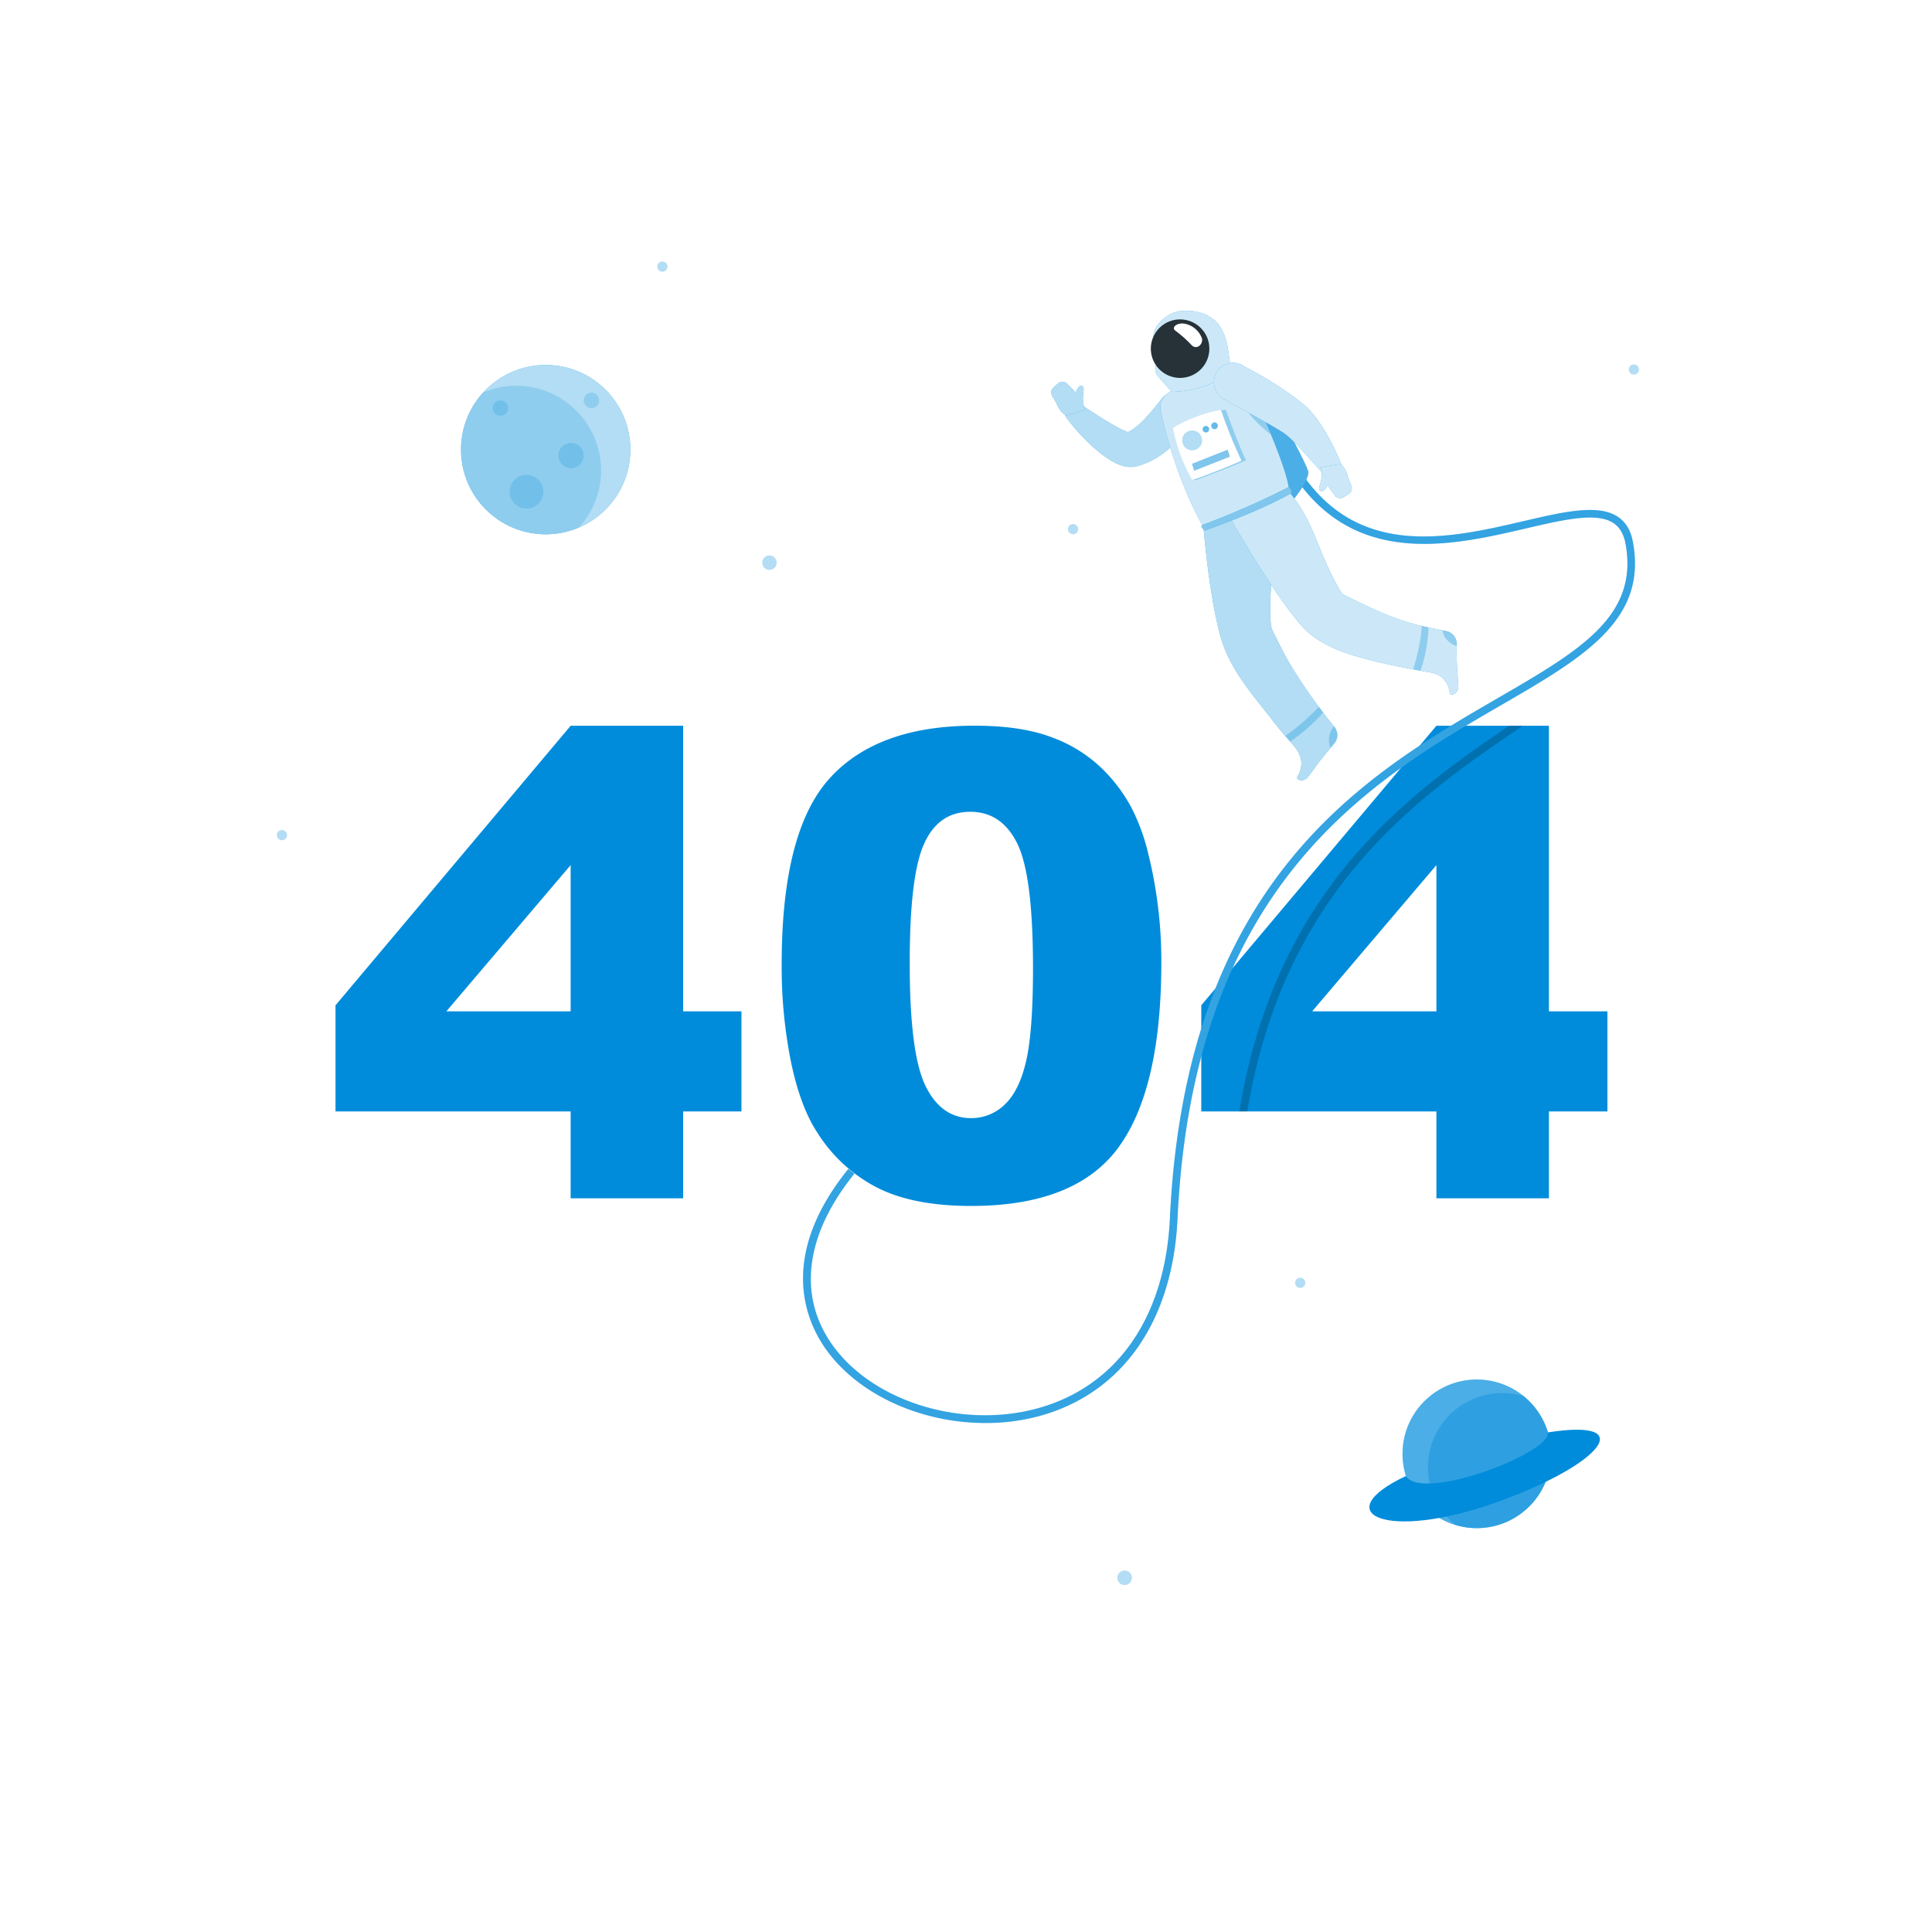 <svg xmlns="http://www.w3.org/2000/svg" xmlns:xlink="http://www.w3.org/1999/xlink"
          xmlns:svgjs="http://svgjs.com/svgjs" class="animated" id="freepik_stories-404-error" viewBox="0 0 500 500"
          version="1.1">
          <style>
            svg#freepik_stories-404-error:not(.animated) .animable {
              opacity: 0;
            }

            svg#freepik_stories-404-error.animated #freepik--background-complete--inject-46 {
              animation: 4s 1 forwards cubic-bezier(.36, -0.01, .5, 1.38) fadeIn;
              animation-delay: 0s;
            }

            svg#freepik_stories-404-error.animated #freepik--404--inject-46 {
              animation: 4s 1 forwards cubic-bezier(.36, -0.01, .5, 1.38) fadeIn;
              animation-delay: 0s;
            }

            svg#freepik_stories-404-error.animated #freepik--Planets--inject-46 {
              animation: 4s infinite forwards cubic-bezier(.36, -0.01, .5, 1.38) lightSpeedRight;
              animation-delay: 0s;
            }

            svg#freepik_stories-404-error.animated #freepik--Astronaut--inject-46 {
              animation: 4s infinite forwards cubic-bezier(.36, -0.01, .5, 1.38) slideDown;
              animation-delay: 0s;
            }

            svg#freepik_stories-404-error.animated #freepik--Rocket--inject-46 {
              animation: 4s infinite forwards cubic-bezier(.36, -0.01, .5, 1.38) zoomIn;
              animation-delay: 0s;
            }

            @keyframes fadeIn {
              0% {
                opacity: 0;
              }

              100% {
                opacity: 1;
              }
            }

            @keyframes lightSpeedRight {
              from {
                transform: translate3d(50%, 0, 0) skewX(-20deg);
                opacity: 0;
              }

              60% {
                transform: skewX(10deg);
                opacity: 1;
              }

              80% {
                transform: skewX(-2deg);
              }

              to {
                opacity: 1;
                transform: translate3d(0, 0, 0);
              }
            }

            @keyframes slideDown {
              0% {
                opacity: 0;
                transform: translateY(-30px);
              }

              100% {
                opacity: 1;
                transform: translateY(0);
              }
            }

            @keyframes zoomIn {
              0% {
                opacity: 0;
                transform: scale(0.5);
              }

              100% {
                opacity: 1;
                transform: scale(1);
              }
            }

            .animator-hidden {
              display: none;
            }
          </style>
          <g id="freepik--background-complete--inject-46" class="animable animator-hidden"
            style="transform-origin: 250px 250.025px;">
            <path
              d="M238.4,445.05H45.3a5.71,5.71,0,0,1-5.71-5.71V60.66A5.71,5.71,0,0,1,45.3,55H238.4a5.71,5.71,0,0,1,5.71,5.71V439.34A5.71,5.71,0,0,1,238.4,445.05ZM45.3,55.2a5.47,5.47,0,0,0-5.46,5.46V439.34a5.47,5.47,0,0,0,5.46,5.46H238.4a5.47,5.47,0,0,0,5.46-5.46V60.66a5.47,5.47,0,0,0-5.46-5.46Z"
              style="fill: rgb(235, 235, 235); transform-origin: 141.85px 250.025px;" id="el9m6u68agij5"
              class="animable" />
            <path
              d="M454.7,445.05H261.6a5.71,5.71,0,0,1-5.71-5.71V60.66A5.71,5.71,0,0,1,261.6,55H454.7a5.71,5.71,0,0,1,5.71,5.71V439.34A5.71,5.71,0,0,1,454.7,445.05ZM261.6,55.2a5.47,5.47,0,0,0-5.46,5.46V439.34a5.47,5.47,0,0,0,5.46,5.46H454.7a5.47,5.47,0,0,0,5.46-5.46V60.66a5.47,5.47,0,0,0-5.46-5.46Z"
              style="fill: rgb(235, 235, 235); transform-origin: 358.15px 250.025px;" id="elf4jek4gf3lb"
              class="animable" />
            <polygon
              points="113.05 168.25 114.67 171.52 118.29 172.05 115.67 174.6 116.29 178.2 113.05 176.5 109.82 178.2 110.44 174.6 107.82 172.05 111.44 171.52 113.05 168.25"
              style="fill: rgb(235, 235, 235); transform-origin: 113.055px 173.225px;" id="elinh8nj34egn"
              class="animable" />
            <polygon
              points="436.7 322.48 438.32 325.76 441.94 326.29 439.32 328.83 439.94 332.44 436.7 330.74 433.47 332.44 434.09 328.83 431.47 326.29 435.09 325.76 436.7 322.48"
              style="fill: rgb(245, 245, 245); transform-origin: 436.705px 327.46px;" id="elprga5h3gxqj"
              class="animable" />
            <polygon
              points="372.6 417.57 374.22 420.84 377.83 421.37 375.21 423.92 375.83 427.52 372.6 425.82 369.37 427.52 369.98 423.92 367.37 421.37 370.98 420.84 372.6 417.57"
              style="fill: rgb(245, 245, 245); transform-origin: 372.6px 422.545px;" id="elk0wv4ky7g7"
              class="animable" />
            <path
              d="M225.94,110.15l.6,1.22,1.35.2a.4.4,0,0,1,.22.69l-1,.95.23,1.34a.41.41,0,0,1-.59.43l-1.2-.64-1.2.64a.41.41,0,0,1-.59-.43l.22-1.34-1-.95a.4.4,0,0,1,.23-.69l1.34-.2.6-1.22A.41.41,0,0,1,225.94,110.15Z"
              style="fill: rgb(235, 235, 235); transform-origin: 225.546px 112.437px;" id="eldt5frrif93g"
              class="animable" />
            <path
              d="M60.78,402l.6,1.21,1.34.2a.41.41,0,0,1,.23.7l-1,.94.23,1.34a.41.41,0,0,1-.59.43l-1.2-.63-1.2.63a.41.41,0,0,1-.59-.43l.23-1.34-1-.94a.41.41,0,0,1,.22-.7l1.34-.2L60,402A.41.41,0,0,1,60.78,402Z"
              style="fill: rgb(245, 245, 245); transform-origin: 60.389px 404.29px;" id="eliev60kzxin"
              class="animable" />
            <path
              d="M87.75,97.3l.6,1.22,1.35.19a.41.41,0,0,1,.22.7l-1,1,.23,1.33a.4.4,0,0,1-.59.43l-1.2-.63-1.2.63a.4.4,0,0,1-.59-.43l.22-1.33-1-1a.41.41,0,0,1,.23-.7l1.34-.19L87,97.3A.41.41,0,0,1,87.75,97.3Z"
              style="fill: rgb(235, 235, 235); transform-origin: 87.356px 99.639px;" id="ell54e1nti6j9"
              class="animable" />
            <path d="M86.13,338.32A1.33,1.33,0,1,1,84.8,337,1.33,1.33,0,0,1,86.13,338.32Z"
              style="fill: rgb(235, 235, 235); transform-origin: 84.8px 338.33px;" id="elf3kh8zyto6j"
              class="animable" />
            <path d="M275.67,171.89a1.33,1.33,0,1,1-1.33-1.32A1.32,1.32,0,0,1,275.67,171.89Z"
              style="fill: rgb(235, 235, 235); transform-origin: 274.34px 171.9px;" id="elur07kmg0vgo"
              class="animable" />
            <path d="M206.71,98.4a1.33,1.33,0,1,1-1.33-1.33A1.34,1.34,0,0,1,206.71,98.4Z"
              style="fill: rgb(245, 245, 245); transform-origin: 205.38px 98.4px;" id="elaug6j13dq6" class="animable" />
            <g id="ela0ifc05rqx6">
              <circle cx="207.14" cy="415.38" r="7.35"
                style="fill: rgb(240, 240, 240); transform-origin: 207.14px 415.38px; transform: rotate(-13.28deg);"
                class="animable" id="ely19whbz1rz" />
            </g>
            <path
              d="M204.6,411.09a7.09,7.09,0,0,0-4.19,1.36,7.34,7.34,0,0,0,10.5,9.23s0,0,0,0a7.17,7.17,0,0,0-6.31-10.58Z"
              style="fill: rgb(230, 230, 230); transform-origin: 205.786px 416.907px;" id="elyosk6zmnb2a"
              class="animable" />
          </g>
          <g id="freepik--404--inject-46" class="animable" style="transform-origin: 251.415px 249.955px;">
            <path
              d="M147.68,287.64H86.83V260.17l60.85-72.34H176.8v73.9h15.09v25.91H176.8v22.48H147.68Zm0-25.91V223.89l-32.16,37.84Z"
              style="fill: #008CDB; transform-origin: 139.36px 248.975px;" id="elzunfn5l7l2l" class="animable" />
            <path
              d="M202.3,249.51q0-34.29,12.34-48t37.61-13.7q12.13,0,19.93,3a36.79,36.79,0,0,1,12.71,7.79,41.59,41.59,0,0,1,7.75,10.09,52.38,52.38,0,0,1,4.55,12.34,115.36,115.36,0,0,1,3.36,28q0,32.72-11.07,47.89t-38.13,15.18q-15.18,0-24.53-4.84a39.76,39.76,0,0,1-15.33-14.19q-4.35-6.64-6.77-18.17A124.33,124.33,0,0,1,202.3,249.51Zm33.14.08q0,23,4.05,31.37t11.77,8.41a12.34,12.34,0,0,0,8.82-3.57q3.74-3.57,5.5-11.28t1.76-24q0-23.94-4.06-32.19t-12.18-8.24q-8.28,0-12,8.41T235.44,249.59Z"
              style="fill: #008CDB; transform-origin: 251.423px 249.955px;" id="el1gom0e55dbl" class="animable" />
            <path
              d="M371.74,287.64H310.89V260.17l60.85-72.34h29.12v73.9H416v25.91H400.86v22.48H371.74Zm0-25.91V223.89l-32.15,37.84Z"
              style="fill: #008CDB; transform-origin: 363.445px 248.975px;" id="el0vl3ykj529h" class="animable" />
          </g>
          <g id="freepik--Planets--inject-46" class="animable" style="transform-origin: 247.91px 238.95px;">
            <g id="ell82oe1jwfh">
              <g style="opacity: 0.3; transform-origin: 247.91px 238.95px;" class="animable" id="elluoe6zx8n5">
                <path d="M201,145.62a1.87,1.87,0,1,1-1.86-1.87A1.86,1.86,0,0,1,201,145.62Z"
                  style="fill: #008CDB; transform-origin: 199.13px 145.62px;" id="elouzjuqhx1h" class="animable" />
                <circle cx="72.97" cy="216.13" r="1.32" style="fill: #008CDB; transform-origin: 72.97px 216.13px;"
                  id="el83tjl4z0j1g" class="animable" />
                <circle cx="291.05" cy="408.33" r="1.89" style="fill: #008CDB; transform-origin: 291.05px 408.33px;"
                  id="ele6a3vlb9jsd" class="animable" />
                <circle cx="336.5" cy="332" r="1.32" style="fill: #008CDB; transform-origin: 336.5px 332px;"
                  id="el6govf2v71lh" class="animable" />
                <path d="M424.17,95.62a1.32,1.32,0,1,1-1.32-1.32A1.32,1.32,0,0,1,424.17,95.62Z"
                  style="fill: #008CDB; transform-origin: 422.85px 95.62px;" id="el8waphamfr4o" class="animable" />
                <path d="M172.75,69a1.32,1.32,0,1,1-1.32-1.32A1.33,1.33,0,0,1,172.75,69Z"
                  style="fill: #008CDB; transform-origin: 171.43px 69px;" id="elvjss7xf0ln" class="animable" />
                <circle cx="277.7" cy="136.94" r="1.32" style="fill: #008CDB; transform-origin: 277.7px 136.94px;"
                  id="el9gl7yz0pd86" class="animable" />
              </g>
            </g>
            <circle cx="141.23" cy="116.36" r="21.91" style="fill: #008CDB; transform-origin: 141.23px 116.36px;"
              id="elqzvvgdq93td" class="animable" />
            <g id="ele0g0vwc06cm">
              <circle cx="141.23" cy="116.36" r="21.91"
                style="fill: rgb(255, 255, 255); opacity: 0.7; transform-origin: 141.23px 116.36px;" class="animable"
                id="elccdsezg90k8" />
            </g>
            <g id="eldpjgrq8mabo">
              <path
                d="M133.68,99.83A21.84,21.84,0,0,0,125,101.6a21.92,21.92,0,0,0,24.87,34.89h0a21.92,21.92,0,0,0-16.23-36.65Z"
                style="fill: #008CDB; opacity: 0.2; transform-origin: 137.425px 119.051px;" class="animable"
                id="el35cl224ss64" />
            </g>
            <g id="elkx25opj4irb">
              <path d="M131.5,105.62a2,2,0,1,1-2-2A2,2,0,0,1,131.5,105.62Z"
                style="fill: #008CDB; opacity: 0.2; transform-origin: 129.5px 105.62px;" class="animable"
                id="el9lo5ojlnd1p" />
            </g>
            <g id="elny2osl1ir8l">
              <path d="M155.06,103.62a2,2,0,1,1-2-2A2,2,0,0,1,155.06,103.62Z"
                style="fill: #008CDB; opacity: 0.2; transform-origin: 153.06px 103.62px;" class="animable"
                id="el9r5mwwdf0vo" />
            </g>
            <g id="el3p3szr2gkdj">
              <path d="M151.06,117.9a3.28,3.28,0,1,1-3.28-3.28A3.28,3.28,0,0,1,151.06,117.9Z"
                style="fill: #008CDB; opacity: 0.2; transform-origin: 147.78px 117.9px;" class="animable"
                id="elq30lbx338h" />
            </g>
            <g id="elqzw394uac4n">
              <path d="M140.64,127.25a4.38,4.38,0,1,1-4.38-4.38A4.38,4.38,0,0,1,140.64,127.25Z"
                style="fill: #008CDB; opacity: 0.2; transform-origin: 136.26px 127.25px;" class="animable"
                id="elj9a5vqp2cm" />
            </g>
            <g id="elsmvajbqd8l8">
              <circle cx="382.2" cy="376.25" r="19.23"
                style="fill: #008CDB; transform-origin: 382.2px 376.25px; transform: rotate(-76.72deg);"
                class="animable" id="elc4h1ab2yw5" />
            </g>
            <g id="elm0o2nc3oqye">
              <circle cx="382.2" cy="376.25" r="19.23"
                style="fill: rgb(255, 255, 255); opacity: 0.3; transform-origin: 382.2px 376.25px; transform: rotate(-76.72deg);"
                class="animable" id="elxqy0raiclvg" />
            </g>
            <g id="elobrpxn9hmy">
              <path d="M394.33,361.34a19.22,19.22,0,0,0-17.67,33.32,19,19,0,0,0,5.53.82,19.23,19.23,0,0,0,12.14-34.14Z"
                style="fill: #008CDB; opacity: 0.4; transform-origin: 385.486px 378px;" class="animable"
                id="el7rdsakizxvk" />
            </g>
            <path
              d="M363.83,382c-20.53,9.66-5.22,17.11,23.71,6.71,26.79-9.63,37-21.77,13-18C401.83,375.76,368.28,388.83,363.83,382Z"
              style="fill: #008CDB; transform-origin: 384.229px 381.874px;" id="elu2jcyekdhqo" class="animable" />
          </g>
          <g id="freepik--Astronaut--inject-46" class="animable" style="transform-origin: 315.482px 224.349px;">
            <g id="el9xhpt0t14rp">
              <path d="M394.1,187.83C367.21,206,332.4,230,322.79,287.64h-2.05c9.35-57,42.89-81.57,69.79-99.81Z"
                style="opacity: 0.2; transform-origin: 357.42px 237.735px;" class="animable" id="elxgid3w9tfms" />
            </g>
            <path
              d="M255,368.27c-17,0-33.81-7.67-42-20.19-5.05-7.74-10.92-23.95,6.56-45.58l1.55,1.26c-12.36,15.3-14.64,30.65-6.43,43.23,10,15.3,33.59,23,53.73,17.52,20.63-5.61,33.15-23.55,34.36-49.22,4.13-87.81,50.78-114.86,84.84-134.61,21.17-12.27,36.46-21.13,33.1-39.84-.47-2.59-1.5-4.38-3.17-5.48-4.35-2.87-12.85-.88-22.69,1.41-19.31,4.5-45.75,10.66-61.5-16.13l1.73-1c15,25.53,39.57,19.8,59.32,15.2,10.29-2.39,19.17-4.46,24.24-1.13,2.15,1.41,3.47,3.64,4,6.8,3.61,20.08-13,29.72-34.05,41.92-33.67,19.52-79.77,46.25-83.85,133-1.26,26.6-14.32,45.21-35.84,51.06A52.88,52.88,0,0,1,255,368.27Z"
              style="fill: #008CDB; transform-origin: 315.482px 243.955px;" id="el6kruuht83y" class="animable" />
            <g id="el6x4kmj6lwwb">
              <path
                d="M255,368.27c-17,0-33.81-7.67-42-20.19-5.05-7.74-10.92-23.95,6.56-45.58l1.55,1.26c-12.36,15.3-14.64,30.65-6.43,43.23,10,15.3,33.59,23,53.73,17.52,20.63-5.61,33.15-23.55,34.36-49.22,4.13-87.81,50.78-114.86,84.84-134.61,21.17-12.27,36.46-21.13,33.1-39.84-.47-2.59-1.5-4.38-3.17-5.48-4.35-2.87-12.85-.88-22.69,1.41-19.31,4.5-45.75,10.66-61.5-16.13l1.73-1c15,25.53,39.57,19.8,59.32,15.2,10.29-2.39,19.17-4.46,24.24-1.13,2.15,1.41,3.47,3.64,4,6.8,3.61,20.08-13,29.72-34.05,41.92-33.67,19.52-79.77,46.25-83.85,133-1.26,26.6-14.32,45.21-35.84,51.06A52.88,52.88,0,0,1,255,368.27Z"
                style="fill: rgb(255, 255, 255); opacity: 0.2; transform-origin: 315.482px 243.955px;" class="animable"
                id="elqq1n4m2w8e" />
            </g>
            <path d="M312.76,97a46.05,46.05,0,0,1,13.58,2.13s11,18.77,12.3,23.07c-.46,4.24-7.61,11.19-7.61,11.19Z"
              style="fill: #008CDB; transform-origin: 325.7px 115.195px;" id="eli8eesw9t4j" class="animable" />
            <g id="elk5fnfs8c70n">
              <path d="M312.76,97a46.05,46.05,0,0,1,13.58,2.13s11,18.77,12.3,23.07c-.46,4.24-7.61,11.19-7.61,11.19Z"
                style="fill: rgb(255, 255, 255); opacity: 0.3; transform-origin: 325.7px 115.195px;" class="animable"
                id="elyvdfqqv3hss" />
            </g>
            <path
              d="M345.34,188.13a141.41,141.41,0,0,1-11.56-16.38q-1.26-2.17-2.39-4.42c-.43-.85-.84-1.7-1.24-2.56a10.76,10.76,0,0,1-1.21-2.69c-1.2-12.67,3.14-22-1-32.17l-16.48,6.44s1.4,18.12,4.6,29c2,6.73,6.48,12.55,10.81,17.94,1.35,1.68,2.65,3.41,4,5.1s2.71,3.06,4,4.65c1.95,2.41,2.59,4.72,1.12,7.56l-.25.45c-.42.74,1.54,1.58,2.78,0,2-2.58,1.72-2.42,3.46-4.62,1.06-1.33,2.27-2.78,3.32-4A3.37,3.37,0,0,0,345.34,188.13Z"
              style="fill: #008CDB; transform-origin: 328.778px 165.928px;" id="el04nieumrxoso" class="animable" />
            <g id="el5a2qklzbuaf">
              <path
                d="M345.34,188.13a141.41,141.41,0,0,1-11.56-16.38q-1.26-2.17-2.39-4.42c-.43-.85-.84-1.7-1.24-2.56a10.76,10.76,0,0,1-1.21-2.69c-1.2-12.67,3.14-22-1-32.17l-16.48,6.44s1.4,18.12,4.6,29c2,6.73,6.48,12.55,10.81,17.94,1.35,1.68,2.65,3.41,4,5.1s2.71,3.06,4,4.65c1.95,2.41,2.59,4.72,1.12,7.56l-.25.45c-.42.74,1.54,1.58,2.78,0,2-2.58,1.72-2.42,3.46-4.62,1.06-1.33,2.27-2.78,3.32-4A3.37,3.37,0,0,0,345.34,188.13Z"
                style="fill: rgb(255, 255, 255); opacity: 0.7; transform-origin: 328.778px 165.928px;" class="animable"
                id="elfcr0edwwpss" />
            </g>
            <g id="elgss6w50ewuv">
              <path d="M341.31,182.92a54.69,54.69,0,0,1-8.66,7.52c.43.48.85,1,1.28,1.46a43.92,43.92,0,0,0,8.5-7.51Z"
                style="fill: #008CDB; opacity: 0.3; transform-origin: 337.54px 187.41px;" class="animable"
                id="elseichva36b" />
            </g>
            <g id="elf77k4dgw9pu">
              <path
                d="M345.34,188.13l-.12-.14a5.18,5.18,0,0,0-1.27,3.17,5,5,0,0,0,.38,2.35l.95-1.13A3.37,3.37,0,0,0,345.34,188.13Z"
                style="fill: #008CDB; opacity: 0.3; transform-origin: 344.999px 190.75px;" class="animable"
                id="elnc5ewnhoy3" />
            </g>
            <path
              d="M308.84,109a35.38,35.38,0,0,1-6.37,7.19,23.27,23.27,0,0,1-4.42,3,19,19,0,0,1-2.58,1.09l-.68.22-.22.06-.47.13a5.93,5.93,0,0,1-.88.14,7.55,7.55,0,0,1-2.51-.23,12.24,12.24,0,0,1-2.94-1.27,25,25,0,0,1-2.15-1.41,40.31,40.31,0,0,1-3.58-3,53.16,53.16,0,0,1-6-6.74,2.51,2.51,0,0,1,3.35-3.62l.08,0c2.36,1.5,4.74,3.08,7.06,4.49,1.18.69,2.32,1.39,3.45,1.93a15.29,15.29,0,0,0,1.59.72,3.12,3.12,0,0,0,1.07.26c.06,0,0-.07-.37-.06a2.93,2.93,0,0,0-.35,0l-.22.05,0,0,.33-.17a13.53,13.53,0,0,0,1.29-.79,18.4,18.4,0,0,0,2.5-2.12,63.62,63.62,0,0,0,4.9-5.79l0,0a5,5,0,0,1,8,5.93Z"
              style="fill: #008CDB; transform-origin: 292.498px 111.132px;" id="el3senladkz5v" class="animable" />
            <g id="elhve72px6zt4">
              <path
                d="M308.84,109a35.38,35.38,0,0,1-6.37,7.19,23.27,23.27,0,0,1-4.42,3,19,19,0,0,1-2.58,1.09l-.68.22-.22.06-.47.13a5.93,5.93,0,0,1-.88.14,7.55,7.55,0,0,1-2.51-.23,12.24,12.24,0,0,1-2.94-1.27,25,25,0,0,1-2.15-1.41,40.31,40.31,0,0,1-3.58-3,53.16,53.16,0,0,1-6-6.74,2.51,2.51,0,0,1,3.35-3.62l.08,0c2.36,1.5,4.74,3.08,7.06,4.49,1.18.69,2.32,1.39,3.45,1.93a15.29,15.29,0,0,0,1.59.72,3.12,3.12,0,0,0,1.07.26c.06,0,0-.07-.37-.06a2.93,2.93,0,0,0-.35,0l-.22.05,0,0,.33-.17a13.53,13.53,0,0,0,1.29-.79,18.4,18.4,0,0,0,2.5-2.12,63.62,63.62,0,0,0,4.9-5.79l0,0a5,5,0,0,1,8,5.93Z"
                style="fill: rgb(255, 255, 255); opacity: 0.7; transform-origin: 292.498px 111.132px;" class="animable"
                id="elqowpcj7vah" />
            </g>
            <path
              d="M272.29,102.42l1.17,2s.89,2.62,2.68,3.1l4.86-1.57-.25-.41h0c-.62-.94-.55-2.77-.34-4.29s-.57-1.57-1.15-1.19a3.82,3.82,0,0,0-.84,1.65,7.77,7.77,0,0,0-.79-.93l-1.48-1.48a1.72,1.72,0,0,0-2.34-.06l-1.2,1.07A1.71,1.71,0,0,0,272.29,102.42Z"
              style="fill: #008CDB; transform-origin: 276.531px 103.165px;" id="el07hvmx3h56dq" class="animable" />
            <g id="elxnk4iembehg">
              <path
                d="M272.29,102.42l1.17,2s.89,2.62,2.68,3.1l4.86-1.57-.25-.41h0c-.62-.94-.55-2.77-.34-4.29s-.57-1.57-1.15-1.19a3.82,3.82,0,0,0-.84,1.65,7.77,7.77,0,0,0-.79-.93l-1.48-1.48a1.72,1.72,0,0,0-2.34-.06l-1.2,1.07A1.71,1.71,0,0,0,272.29,102.42Z"
                style="fill: rgb(255, 255, 255); opacity: 0.7; transform-origin: 276.531px 103.165px;" class="animable"
                id="elryx60pdx2uo" />
            </g>
            <path
              d="M317.67,95.22a59.64,59.64,0,0,0-15.34,6.47,4.32,4.32,0,0,0-1.94,4.53c1.93,9.44,6.32,22.08,11.06,30.13l22.11-9.15c.15-3.9-5.22-16.52-10.69-28.72C321.89,96.29,320,94.66,317.67,95.22Z"
              style="fill: #008CDB; transform-origin: 316.932px 115.729px;" id="elmssj709vmpj" class="animable" />
            <g id="elqs1dyadcuk">
              <path
                d="M317.67,95.22a59.64,59.64,0,0,0-15.34,6.47,4.32,4.32,0,0,0-1.94,4.53c1.93,9.44,6.32,22.08,11.06,30.13l22.11-9.15c.15-3.9-5.22-16.52-10.69-28.72C321.89,96.29,320,94.66,317.67,95.22Z"
                style="fill: rgb(255, 255, 255); opacity: 0.8; transform-origin: 316.932px 115.729px;" class="animable"
                id="el78edhmehmi" />
            </g>
            <g id="el13hhc6ysl6w">
              <path d="M326.3,106.21l-4.39-1.47c1,2.57,4.53,5.82,7,7.73C328.11,110.47,327.22,108.37,326.3,106.21Z"
                style="fill: #008CDB; opacity: 0.3; transform-origin: 325.41px 108.605px;" class="animable"
                id="elq2uhzzpr9a" />
            </g>
            <path
              d="M316.22,85.32c-1.83-3.48-5.78-5.23-10.52-4.84-4,.34-7.54,4.42-7.12,6.62S302.36,90.24,303,91l-2.77,2a3,3,0,0,0-.6,4.29c1.17,1.48,2.71,3,3.6,4.12,7.66-.2,13.33-3.12,15.38-5.93C317.84,91.92,318,88.78,316.22,85.32Z"
              style="fill: #008CDB; transform-origin: 308.578px 90.918px;" id="ellh55juc856s" class="animable" />
            <g id="elph94lwtmg3q">
              <path
                d="M316.22,85.32c-1.83-3.48-5.78-5.23-10.52-4.84-4,.34-7.54,4.42-7.12,6.62S302.36,90.24,303,91l-2.77,2a3,3,0,0,0-.6,4.29c1.17,1.48,2.71,3,3.6,4.12,7.66-.2,13.33-3.12,15.38-5.93C317.84,91.92,318,88.78,316.22,85.32Z"
                style="fill: rgb(255, 255, 255); opacity: 0.8; transform-origin: 308.578px 90.918px;" class="animable"
                id="elixa59bfa2i" />
            </g>
            <path d="M312.46,87.48a7.57,7.57,0,1,1-9.81-4.3A7.58,7.58,0,0,1,312.46,87.48Z"
              style="fill: rgb(38, 50, 56); transform-origin: 305.407px 90.231px;" id="elav6m2vn4n1t"
              class="animable" />
            <path
              d="M377.39,177.6c-.11-3.29-.26-3-.35-5.77-.06-1.7-.07-3.59-.08-5.22a3.36,3.36,0,0,0-2.7-3.28c-1.32-.27-2.65-.52-4-.8-1.73-.37-3.44-.77-5.13-1.26-1.32-.38-2.62-.8-3.91-1.27s-2.74-1-4.08-1.62c-1.58-.67-3.14-1.39-4.68-2.14-1.73-.82-3.44-1.68-5.15-2.55-6.58-10.89-6.72-18.07-13.78-26.49l-15.16,6.86s11.14,19.76,18.72,28.14c4.37,4.82,11.22,7,17.33,8.58,4.41,1.13,8.88,2,13.35,2.83,1.74.32,3.63.44,5.13,1.48a5.74,5.74,0,0,1,2.14,3.45q.1.42.18.84C375.41,180.22,377.46,179.58,377.39,177.6Z"
              style="fill: #008CDB; transform-origin: 347.881px 153.47px;" id="eleo2f7btgd0e" class="animable" />
            <g id="eliyyrfrzt8us">
              <path
                d="M377.39,177.6c-.11-3.29-.26-3-.35-5.77-.06-1.7-.07-3.59-.08-5.22a3.36,3.36,0,0,0-2.7-3.28c-1.32-.27-2.65-.52-4-.8-1.73-.37-3.44-.77-5.13-1.26-1.32-.38-2.62-.8-3.91-1.27s-2.74-1-4.08-1.62c-1.58-.67-3.14-1.39-4.68-2.14-1.73-.82-3.44-1.68-5.15-2.55-6.58-10.89-6.72-18.07-13.78-26.49l-15.16,6.86s11.14,19.76,18.72,28.14c4.37,4.82,11.22,7,17.33,8.58,4.41,1.13,8.88,2,13.35,2.83,1.74.32,3.63.44,5.13,1.48a5.74,5.74,0,0,1,2.14,3.45q.1.42.18.84C375.41,180.22,377.46,179.58,377.39,177.6Z"
                style="fill: rgb(255, 255, 255); opacity: 0.8; transform-origin: 347.881px 153.47px;" class="animable"
                id="elfpt4is6vt2" />
            </g>
            <g id="el75bgwh5m6qi">
              <path
                d="M369.7,162.4c-.6-.13-1.2-.26-1.81-.41.05,3.46-1.57,9.42-2.16,11.23l1.9.36A38.11,38.11,0,0,0,369.7,162.4Z"
                style="fill: #008CDB; opacity: 0.3; transform-origin: 367.715px 167.785px;" class="animable"
                id="elnj791ez6gdr" />
            </g>
            <g id="elrykx1d2yw3f">
              <path
                d="M377,166.61a3.36,3.36,0,0,0-2.69-3.28l-1-.19a4.58,4.58,0,0,0,1.63,2.9,5.09,5.09,0,0,0,2,1.14C377,167,377,166.8,377,166.61Z"
                style="fill: #008CDB; opacity: 0.3; transform-origin: 375.155px 165.16px;" class="animable"
                id="elekds8ptd0l4" />
            </g>
            <path
              d="M311.05,87.54c.4,1.52-1.3,3.11-2.65,1.8a30.83,30.83,0,0,0-4.12-3.69c-1.39-.87.46-2.39,2.65-1.8A5.94,5.94,0,0,1,311.05,87.54Z"
              style="fill: rgb(255, 255, 255); transform-origin: 307.454px 86.772px;" id="elidu7x79f7wi"
              class="animable" />
            <path
              d="M311.16,135.86c-.7.26.58,1.46.58,1.46s14-4.79,22.5-9.72a1.88,1.88,0,0,0-.68-1.58A216,216,0,0,1,311.16,135.86Z"
              style="fill: #008CDB; transform-origin: 322.598px 131.67px;" id="el7fesyy08hw" class="animable" />
            <g id="elw2pfxjyym">
              <path
                d="M311.16,135.86c-.7.26.58,1.46.58,1.46s14-4.79,22.5-9.72a1.88,1.88,0,0,0-.68-1.58A216,216,0,0,1,311.16,135.86Z"
                style="fill: rgb(255, 255, 255); opacity: 0.5; transform-origin: 322.598px 131.67px;" class="animable"
                id="ele6ckx4wp565" />
            </g>
            <path
              d="M321.46,94.56c2.76,1.4,5.35,2.87,8,4.5,1.29.82,2.57,1.65,3.84,2.55s2.53,1.82,3.8,2.86l.47.39.59.54a12.74,12.74,0,0,1,1,1c.32.35.59.69.85,1s.54.68.77,1a43.8,43.8,0,0,1,2.58,4,59.05,59.05,0,0,1,4,8.35,2.52,2.52,0,0,1-4.19,2.62l-.05-.06c-2-2.13-3.93-4.37-5.87-6.46s-3.91-4.21-5.54-5.14c-2.27-1.41-4.8-2.82-7.31-4.2l-7.56-4.2h0a5,5,0,0,1,4.68-8.84Z"
              style="fill: #008CDB; transform-origin: 330.851px 109.024px;" id="el520e8nvcl5h" class="animable" />
            <g id="el7j3uo9qx0qv">
              <path
                d="M321.46,94.56c2.76,1.4,5.35,2.87,8,4.5,1.29.82,2.57,1.65,3.84,2.55s2.53,1.82,3.8,2.86l.47.39.59.54a12.74,12.74,0,0,1,1,1c.32.35.59.69.85,1s.54.68.77,1a43.8,43.8,0,0,1,2.58,4,59.05,59.05,0,0,1,4,8.35,2.52,2.52,0,0,1-4.19,2.62l-.05-.06c-2-2.13-3.93-4.37-5.87-6.46s-3.91-4.21-5.54-5.14c-2.27-1.41-4.8-2.82-7.31-4.2l-7.56-4.2h0a5,5,0,0,1,4.68-8.84Z"
                style="fill: rgb(255, 255, 255); opacity: 0.8; transform-origin: 330.851px 109.024px;" class="animable"
                id="elmrbmr6acxxk" />
            </g>
            <path
              d="M349.73,125.74l-.85-2.13s-.47-2.72-2.16-3.48l-5,.79.17.44h0c.46,1,.11,2.83-.34,4.29s.31,1.65.95,1.36c.36-.16.71-.81,1.09-1.5a8.46,8.46,0,0,0,.63,1l1.23,1.69a1.72,1.72,0,0,0,2.3.44l1.36-.87A1.7,1.7,0,0,0,349.73,125.74Z"
              style="fill: #008CDB; transform-origin: 345.632px 124.516px;" id="el77qwibr0yqo" class="animable" />
            <g id="el0wkqtgbv0bec">
              <path
                d="M349.73,125.74l-.85-2.13s-.47-2.72-2.16-3.48l-5,.79.17.44h0c.46,1,.11,2.83-.34,4.29s.31,1.65.95,1.36c.36-.16.71-.81,1.09-1.5a8.46,8.46,0,0,0,.63,1l1.23,1.69a1.72,1.72,0,0,0,2.3.44l1.36-.87A1.7,1.7,0,0,0,349.73,125.74Z"
                style="fill: rgb(255, 255, 255); opacity: 0.8; transform-origin: 345.632px 124.516px;" class="animable"
                id="elimowf4izizi" />
            </g>
            <g id="elsji0bqpr1hq">
              <path
                d="M317.24,106.06l-1.22.1-7.49,18.08a4,4,0,0,0,1.22-.1s9.76-3.64,12.71-5C320.48,115.05,317.24,106.06,317.24,106.06Z"
                style="fill: #008CDB; opacity: 0.3; transform-origin: 315.495px 115.155px;" class="animable"
                id="elagkujkp2mme" />
            </g>
            <path
              d="M303.57,110.8a43.41,43.41,0,0,0,5,13.44c3.66-1.26,9.76-3.64,12.72-5A135.36,135.36,0,0,1,316,106.16C312.87,106.37,306,109,303.57,110.8Z"
              style="fill: rgb(255, 255, 255); transform-origin: 312.43px 115.2px;" id="elknqf7l8d3uq"
              class="animable" />
            <g id="elxh5bxw4428s">
              <path d="M311,114.71a2.58,2.58,0,1,1-1.73-3.21A2.58,2.58,0,0,1,311,114.71Z"
                style="fill: #008CDB; opacity: 0.3; transform-origin: 308.528px 113.971px;" class="animable"
                id="elw4ujtxzpna" />
            </g>
            <g id="elzh17rz1egh">
              <path d="M312.91,111.27a.85.85,0,1,1-.56-1A.84.84,0,0,1,312.91,111.27Z"
                style="fill: #008CDB; opacity: 0.6; transform-origin: 312.083px 111.077px;" class="animable"
                id="eluk668u1r84b" />
            </g>
            <g id="elslgvkn40rz">
              <path d="M315.15,110.4a.85.85,0,1,1-1.62-.49.84.84,0,0,1,1.05-.56A.85.85,0,0,1,315.15,110.4Z"
                style="fill: #008CDB; opacity: 0.6; transform-origin: 314.325px 110.197px;" class="animable"
                id="elhpvw2h8h6ym" />
            </g>
            <g id="el8lmbl6jusmw">
              <polygon points="318.29 118.19 309.04 121.84 308.49 120.02 317.73 116.37 318.29 118.19"
                style="fill: #008CDB; opacity: 0.5; transform-origin: 313.39px 119.105px;" class="animable"
                id="ell8hnwygqd4p" />
            </g>
          </g>
          <g id="freepik--Rocket--inject-46" class="animable animator-active animator-hidden"
            style="transform-origin: 191.359px 313.79px;">
            <g id="el8em3hzvoiz">
              <path
                d="M267.26,257.17a94,94,0,0,1-1.68,17.35q-1.77,7.71-5.5,11.28a12.3,12.3,0,0,1-8.81,3.57q-7.71,0-11.77-8.41a23.79,23.79,0,0,1-1.21-3.11,144.31,144.31,0,0,0-15.92,16l-5.31,6.26a38.62,38.62,0,0,0,9.77,7.19q9.34,4.83,24.52,4.84c1.78,0,3.5-.05,5.17-.15a143.39,143.39,0,0,0,15.1-29l14.85-38.72Z"
                style="opacity: 0.2; transform-origin: 251.765px 278.205px;" class="animable" id="el41okjg743we" />
            </g>
            <path d="M133.39,310l17.5,17.5,49-46.17C183,274.88,150.16,293.19,133.39,310Z"
              style="fill: rgb(38, 50, 56); transform-origin: 166.64px 303.752px;" id="el3boacfkqnta"
              class="animable" />
            <path d="M194.42,371c-5.59-5.6-17.5-17.5-17.5-17.5l46.17-49C229.5,321.35,211.19,354.22,194.42,371Z"
              style="fill: rgb(38, 50, 56); transform-origin: 200.66px 337.75px;" id="elyr7fp1axksk" class="animable" />
            <path
              d="M261.4,260.7l19.09-36.81L243.68,243a144.22,144.22,0,0,0-32.44,23l-62.75,59.07,30.83,30.83,59.07-62.75A144.22,144.22,0,0,0,261.4,260.7Z"
              style="fill: #008CDB; transform-origin: 214.49px 289.895px;" id="el6v3nk371twx" class="animable" />
            <g id="elnrmjs2wlxj">
              <path
                d="M261.4,260.7l19.09-36.81L243.68,243a144.22,144.22,0,0,0-32.44,23l-62.75,59.07,30.83,30.83,59.07-62.75A144.22,144.22,0,0,0,261.4,260.7Z"
                style="fill: rgb(255, 255, 255); opacity: 0.6; transform-origin: 214.49px 289.895px;" class="animable"
                id="els92bbo67yi" />
            </g>
            <circle cx="222.2" cy="282.18" r="12.9"
              style="fill: rgb(255, 255, 255); transform-origin: 222.2px 282.18px;" id="elg0dmoun6wir"
              class="animable" />
            <circle cx="222.2" cy="282.18" r="8.29" style="fill: #008CDB; transform-origin: 222.2px 282.18px;"
              id="elg57q3zji2vn" class="animable" />
            <g id="el5c1tr8dwhvw">
              <polygon points="189.75 344.82 159.56 314.63 184.28 291.37 213.01 320.11 189.75 344.82"
                style="fill: #008CDB; opacity: 0.3; transform-origin: 186.285px 318.095px;" class="animable"
                id="elreu4pe8h0uh" />
            </g>
            <path
              d="M140.22,337.62c-22.6,1.83-30.09,16.3-32.65,35.53-1.3,9.81-1.88,19.74-10.11,25.48a2.77,2.77,0,0,0,1.63,5.06c30.34-.95,44.49-15.8,46.27-22a43.06,43.06,0,0,1-2.49,9.47,2.76,2.76,0,0,0,4,3.39c8.51-5.33,19.19-15.15,19.9-31.08C160.51,354.6,140.22,337.62,140.22,337.62Z"
              style="fill: #008CDB; transform-origin: 131.509px 370.655px;" id="el1lmsiksc0ml" class="animable" />
            <g id="el9s3trmio3v7">
              <path
                d="M140.22,337.62c-22.6,1.83-30.09,16.3-32.65,35.53-1.3,9.81-1.88,19.74-10.11,25.48a2.77,2.77,0,0,0,1.63,5.06c30.34-.95,44.49-15.8,46.27-22a43.06,43.06,0,0,1-2.49,9.47,2.76,2.76,0,0,0,4,3.39c8.51-5.33,19.19-15.15,19.9-31.08C160.51,354.6,140.22,337.62,140.22,337.62Z"
                style="fill: rgb(255, 255, 255); opacity: 0.2; transform-origin: 131.509px 370.655px;" class="animable"
                id="eliykeu5ju3l" />
            </g>
            <polygon points="170.28 370.3 134.08 334.1 153.36 329.93 174.45 351.02 170.28 370.3"
              style="fill: #008CDB; transform-origin: 154.265px 350.115px;" id="el0ouls5gln2io" class="animable" />
          </g>
          <defs>
            <filter id="active" height="200%">
              <feMorphology in="SourceAlpha" result="DILATED" operator="dilate" radius="2" />
              <feFlood flood-color="#32DFEC" flood-opacity="1" result="PINK" />
              <feComposite in="PINK" in2="DILATED" operator="in" result="OUTLINE" />
              <feMerge>
                <feMergeNode in="OUTLINE" />
                <feMergeNode in="SourceGraphic" />
              </feMerge>
            </filter>
            <filter id="hover" height="200%">
              <feMorphology in="SourceAlpha" result="DILATED" operator="dilate" radius="2" />
              <feFlood flood-color="#ff0000" flood-opacity="0.5" result="PINK" />
              <feComposite in="PINK" in2="DILATED" operator="in" result="OUTLINE" />
              <feMerge>
                <feMergeNode in="OUTLINE" />
                <feMergeNode in="SourceGraphic" />
              </feMerge>
              <feColorMatrix type="matrix"
                values="0   0   0   0   0                0   1   0   0   0                0   0   0   0   0                0   0   0   1   0 " />
            </filter>
          </defs>
        </svg>